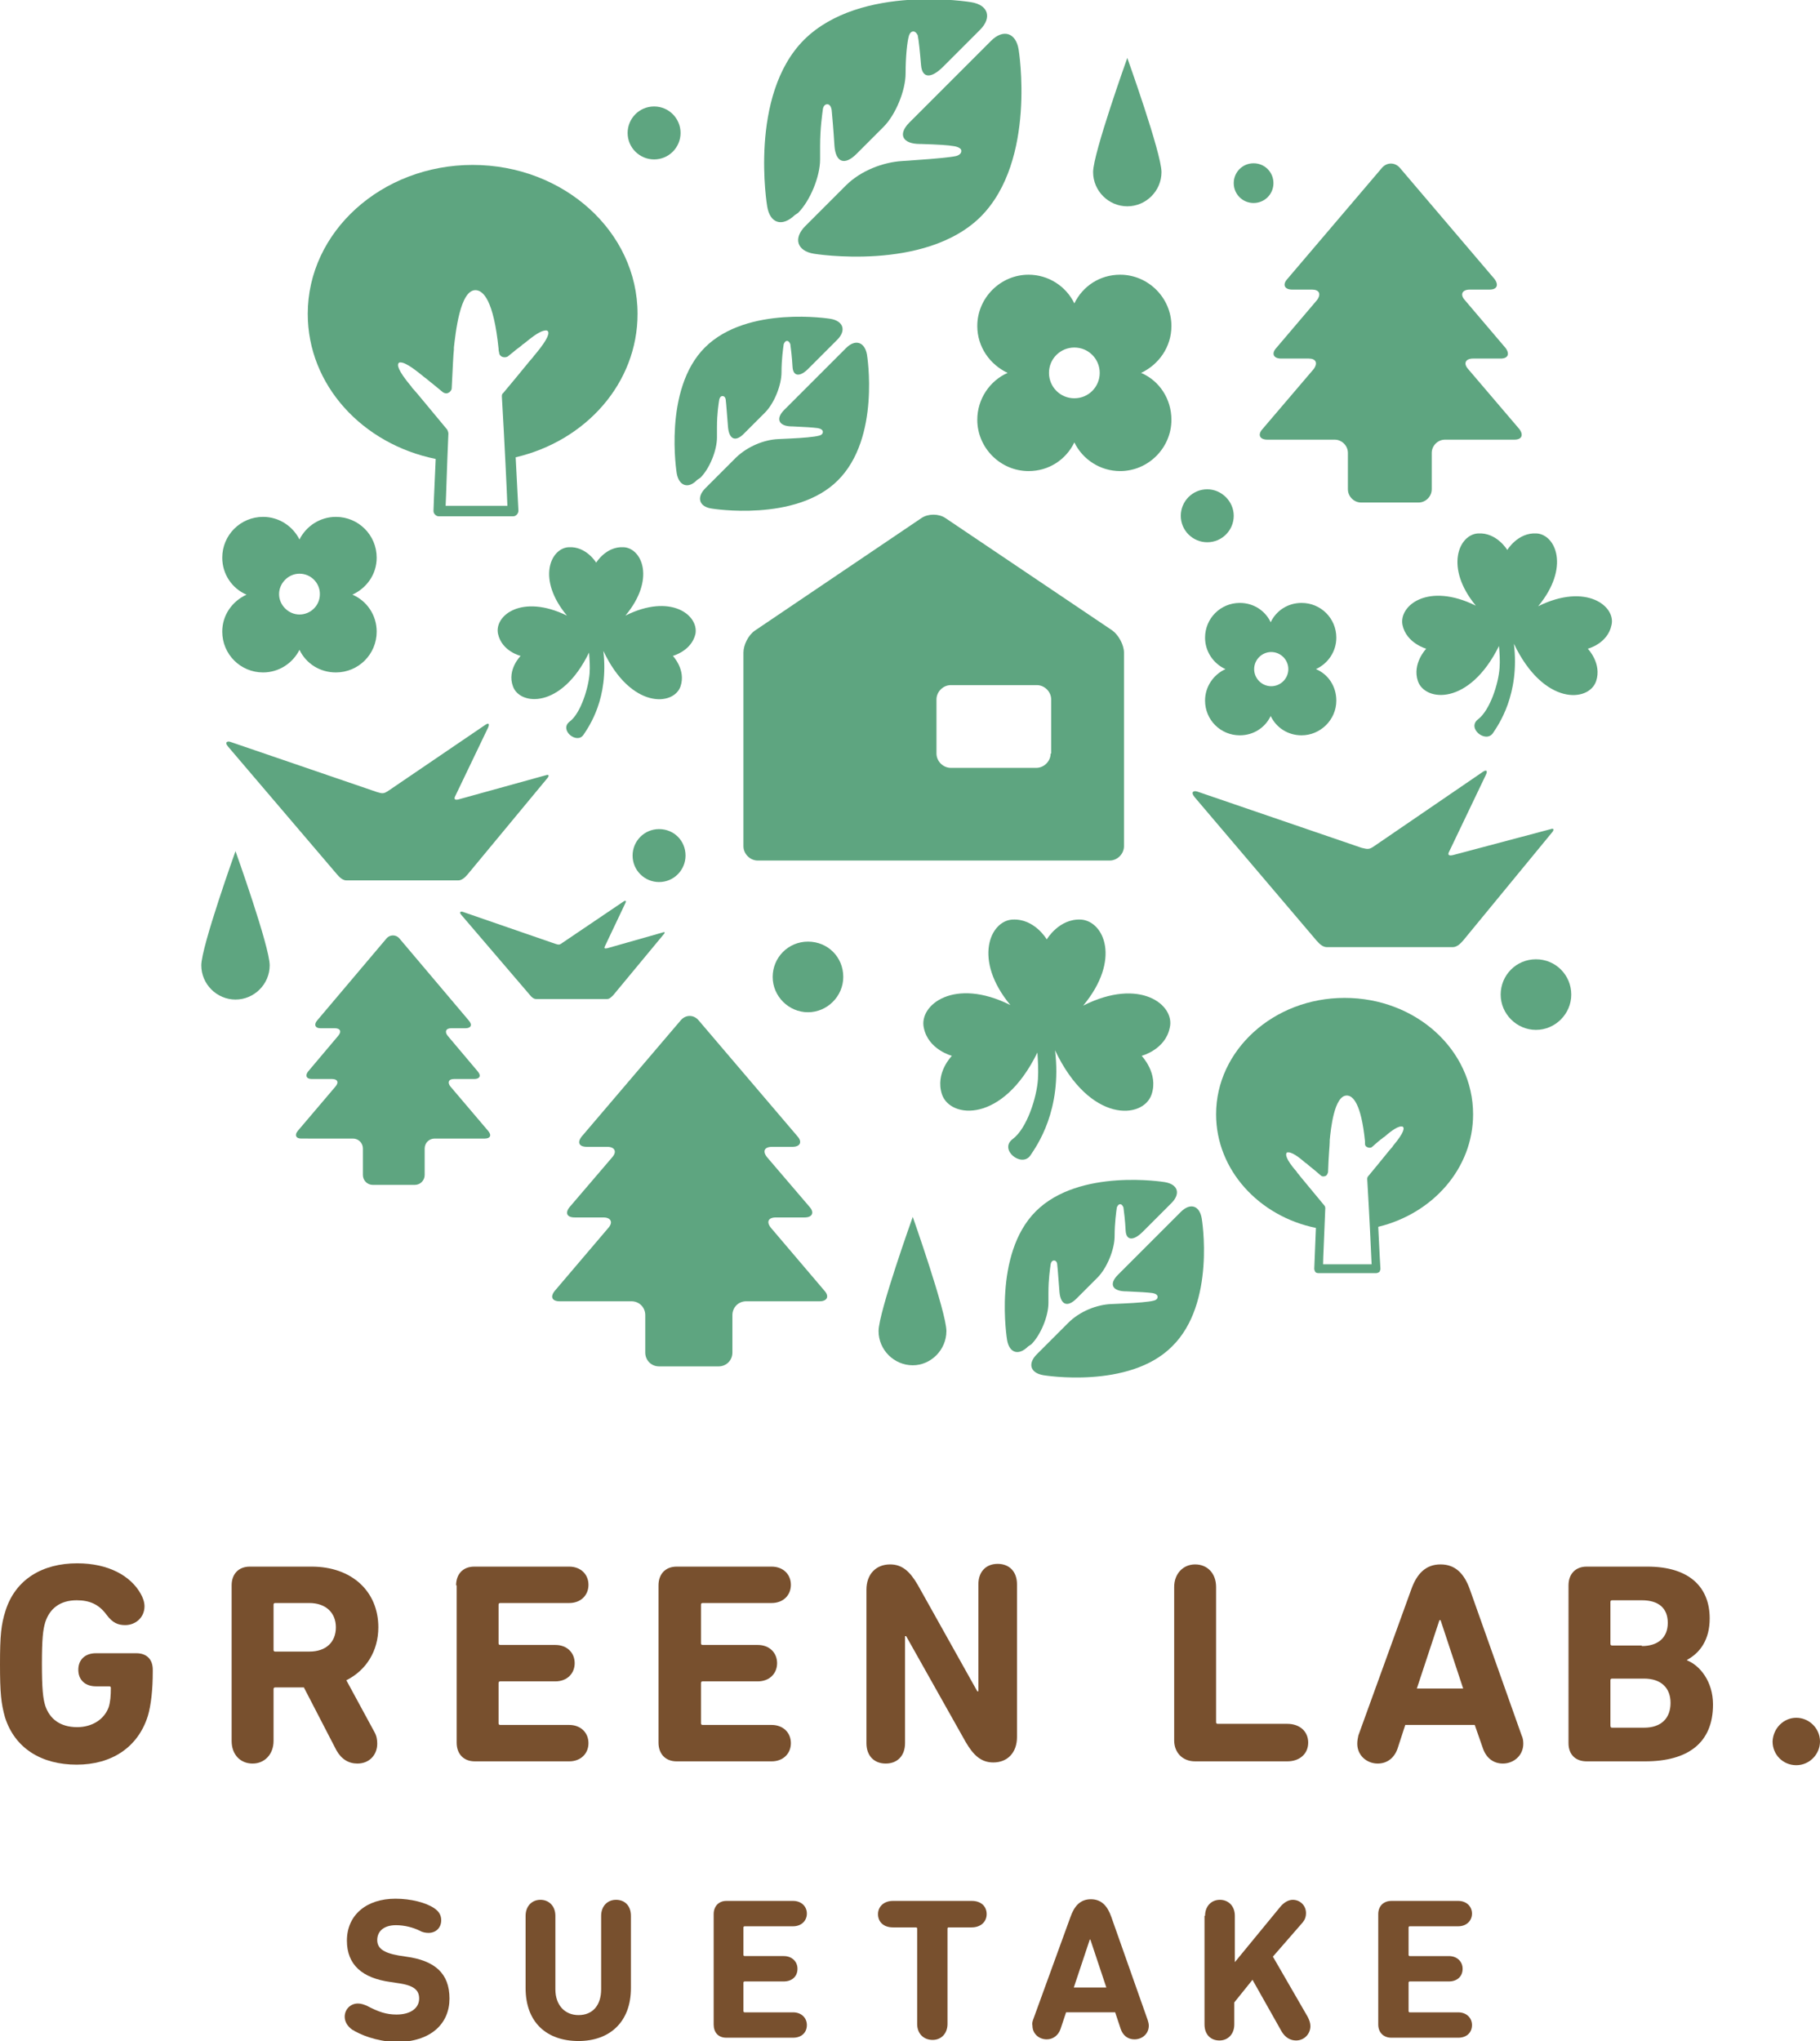 <?xml version="1.0" encoding="utf-8"?>
<!-- Generator: Adobe Illustrator 26.0.1, SVG Export Plug-In . SVG Version: 6.00 Build 0)  -->
<svg version="1.1" id="footer" xmlns="http://www.w3.org/2000/svg" xmlns:xlink="http://www.w3.org/1999/xlink" x="0px" y="0px"
	 width="330px" height="370px" viewBox="0 0 330 370" style="enable-background:new 0 0 330 370;" xml:space="preserve">
<style type="text/css">
	.st0{fill:#5EA580;}
	.st1{fill:#78502E;}
</style>
<g>
	<g>
		<g>
			<path class="st0" d="M184.7,9c-0.5-3.1-2.8-3.8-5-1.6l-14.8,14.8c-2.2,2.2-1.2,3.9,1.9,3.9h0.2c3.1,0.1,4.9,0.2,6,0.4
				c0,0,1.4,0.2,1.3,0.9c0,0.7-1,0.9-1,0.9c-0.9,0.2-3.9,0.5-7,0.7l-2.8,0.2c-3.3,0.2-7.4,1.7-10.1,4.4l-7.4,7.4
				c-2.2,2.2-1.5,4.5,1.6,5c0,0,20.1,3.3,30.2-6.7C188,29.1,184.7,9,184.7,9z"/>
		</g>
		<g>
			<path class="st0" d="M144.7,38.6c2.2-2.2,4-6.6,4-9.7v-2.4c0-3.4,0.4-5.8,0.5-6.7c0,0,0.1-0.9,0.8-0.9c0.7,0,0.8,1.1,0.8,1.1
				c0.1,1.1,0.3,3.2,0.5,6.4c0.2,3,1.8,3.7,4,1.5l4.9-4.9c2.2-2.2,4-6.6,4-9.7c0-3.1,0.3-5.8,0.6-6.8c0,0,0.2-0.8,0.8-0.8
				c0.5,0,0.8,0.7,0.8,0.7c0.2,1,0.4,3,0.6,5.4c0.2,2.4,1.8,2.5,4,0.3l6.7-6.7c2.2-2.2,1.5-4.5-1.6-5c0,0-20-3.4-30.3,6.8
				c-10.1,10.1-6.7,30.2-6.7,30.2c0.5,3.1,2.7,3.8,5,1.6L144.7,38.6z"/>
		</g>
	</g>
	<g>
		<g>
			<path class="st0" d="M217.9,220.9c-0.4-2.4-2.1-2.9-3.8-1.2l-11.4,11.4c-1.7,1.7-1,3,1.5,3h0.1c2.4,0.1,3.8,0.2,4.6,0.3
				c0,0,1,0.1,1,0.7c0,0.6-0.8,0.7-0.8,0.7c-0.7,0.2-3,0.4-5.4,0.5l-2.2,0.1c-2.6,0.1-5.7,1.3-7.8,3.4l-5.7,5.7
				c-1.7,1.7-1.2,3.4,1.2,3.8c0,0,15.5,2.6,23.3-5.2C220.5,236.3,217.9,220.9,217.9,220.9z"/>
		</g>
		<g>
			<path class="st0" d="M187,243.7c1.7-1.7,3.1-5.1,3.1-7.5v-1.8c0-2.6,0.3-4.4,0.4-5.2c0,0,0.1-0.7,0.6-0.7c0.6,0,0.6,0.8,0.6,0.8
				c0.1,0.8,0.2,2.5,0.4,4.9c0.2,2.3,1.4,2.9,3.1,1.2l3.8-3.8c1.7-1.7,3.1-5.1,3.1-7.5c0-2.4,0.3-4.5,0.4-5.2c0,0,0.2-0.6,0.6-0.6
				c0.4,0,0.6,0.6,0.6,0.6c0.1,0.7,0.3,2.3,0.4,4.2c0.1,1.8,1.4,1.9,3.1,0.2l5.2-5.2c1.7-1.7,1.2-3.4-1.2-3.8c0,0-15.5-2.6-23.4,5.3
				c-7.8,7.8-5.2,23.3-5.2,23.3c0.4,2.4,2.1,2.9,3.8,1.2L187,243.7z"/>
		</g>
	</g>
	<g>
		<g>
			<path class="st0" d="M157.2,64.3c-0.4-2.3-2.1-2.9-3.8-1.2l-11.2,11.2c-1.7,1.7-0.9,3,1.4,3h0.1c2.4,0.1,3.7,0.2,4.5,0.3
				c0,0,1,0.1,1,0.7c0,0.6-0.8,0.7-0.8,0.7c-0.7,0.2-2.9,0.4-5.2,0.5l-2.1,0.1c-2.5,0.1-5.5,1.3-7.6,3.3l-5.6,5.6
				c-1.7,1.7-1.1,3.4,1.2,3.7c0,0,15.2,2.5,22.8-5.1C159.7,79.4,157.2,64.3,157.2,64.3z"/>
		</g>
		<g>
			<path class="st0" d="M127,86.6c1.7-1.7,3-5,3-7.3v-1.8c0-2.6,0.3-4.3,0.4-5c0,0,0.1-0.7,0.6-0.7c0.6,0,0.6,0.8,0.6,0.8
				c0.1,0.8,0.2,2.4,0.4,4.8c0.2,2.3,1.4,2.8,3,1.1l3.7-3.7c1.7-1.7,3-5,3-7.3c0-2.3,0.3-4.4,0.4-5.1c0,0,0.2-0.6,0.6-0.6
				c0.4,0,0.6,0.6,0.6,0.6c0.1,0.7,0.3,2.3,0.4,4.1c0.1,1.8,1.4,1.9,3,0.2l5.1-5.1c1.7-1.7,1.1-3.4-1.2-3.8c0,0-15.1-2.5-22.8,5.2
				c-7.6,7.6-5.1,22.8-5.1,22.8c0.4,2.3,2.1,2.9,3.7,1.2L127,86.6z"/>
		</g>
	</g>
	<path class="st0" d="M152.9,177.1c0,3.5-2.9,6.4-6.4,6.4c-3.5,0-6.4-2.9-6.4-6.4c0-3.5,2.8-6.4,6.4-6.4
		C150.1,170.7,152.9,173.5,152.9,177.1z"/>
	<path class="st0" d="M284.9,180.3c0,3.5-2.9,6.4-6.4,6.4c-3.5,0-6.4-2.9-6.4-6.4c0-3.5,2.8-6.4,6.4-6.4
		C282.1,173.9,284.9,176.8,284.9,180.3z"/>
	<path class="st0" d="M124.3,155.1c0,2.6-2.1,4.8-4.8,4.8c-2.6,0-4.8-2.1-4.8-4.8c0-2.6,2.1-4.8,4.8-4.8
		C122.2,150.3,124.3,152.4,124.3,155.1z"/>
	<path class="st0" d="M223.7,93.5c0,2.6-2.1,4.8-4.8,4.8c-2.6,0-4.8-2.1-4.8-4.8c0-2.6,2.1-4.8,4.8-4.8
		C221.5,88.7,223.7,90.9,223.7,93.5z"/>
	<path class="st0" d="M123.4,24.1c0,2.6-2.1,4.8-4.8,4.8c-2.6,0-4.8-2.1-4.8-4.8c0-2.6,2.1-4.8,4.8-4.8
		C121.3,19.3,123.4,21.5,123.4,24.1z"/>
	<path class="st0" d="M230.9,33.2c0,2-1.6,3.6-3.6,3.6c-2,0-3.6-1.6-3.6-3.6c0-2,1.6-3.6,3.6-3.6C229.3,29.6,230.9,31.2,230.9,33.2z
		"/>
	<path class="st0" d="M171.4,93.9c-1.2-0.8-3.1-0.8-4.3,0l-30.2,20.4c-1.2,0.8-2.1,2.6-2.1,4v35.1c0,1.4,1.2,2.6,2.6,2.6h63.8
		c1.4,0,2.6-1.2,2.6-2.6v-35.1c0-1.4-1-3.2-2.1-4L171.4,93.9z M190.5,136.6c0,1.4-1.2,2.6-2.6,2.6h-15.5c-1.4,0-2.6-1.2-2.6-2.6
		v-9.8c0-1.4,1.2-2.6,2.6-2.6H188c1.4,0,2.6,1.2,2.6,2.6V136.6z"/>
	<path class="st0" d="M171.6,241.3c0,3.4-2.8,6.2-6.1,6.2c-3.4,0-6.2-2.8-6.2-6.2c0-3.4,6.2-20.7,6.2-20.7S171.6,237.9,171.6,241.3z
		"/>
	<path class="st0" d="M210.6,31.2c0,3.4-2.8,6.2-6.2,6.2c-3.4,0-6.2-2.8-6.2-6.2c0-3.4,6.2-20.7,6.2-20.7S210.6,27.8,210.6,31.2z"/>
	<path class="st0" d="M48.9,175c0,3.4-2.8,6.2-6.2,6.2c-3.4,0-6.2-2.8-6.2-6.2c0-3.4,6.2-20.7,6.2-20.7S48.9,171.6,48.9,175z"/>
	<path class="st0" d="M263.5,155c-0.8,0.2-1.1,0-0.7-0.7l6.6-13.8c0.4-0.8,0.1-1-0.5-0.6l-19.6,13.4c-1,0.7-1.2,0.7-2.4,0.4
		l-29.8-10.2c-0.6-0.2-1.3,0-0.5,1l22.1,26c0.6,0.7,1.2,1.2,1.9,1.2c0.5,0,22.3,0,22.8,0c0.7,0,1.3-0.5,1.9-1.2l16.2-19.7
		c0.3-0.4,0.2-0.7-0.3-0.5L263.5,155z"/>
	<path class="st0" d="M83.2,144.9c-0.7,0.2-1,0-0.6-0.7l5.9-12.3c0.3-0.7,0.1-0.9-0.5-0.5l-17.5,11.9c-0.9,0.6-1.1,0.6-2.1,0.3
		l-26.6-9.1c-0.5-0.2-1.2,0-0.4,0.9l19.7,23.1c0.5,0.6,1.1,1.1,1.7,1.1c0.4,0,19.9,0,20.3,0c0.6,0,1.2-0.5,1.7-1.1L99.3,141
		c0.3-0.4,0.2-0.6-0.2-0.5L83.2,144.9z"/>
	<path class="st0" d="M110.1,171.9c-0.5,0.1-0.6,0-0.4-0.4l3.7-7.8c0.2-0.4,0-0.5-0.3-0.3l-11.1,7.5c-0.5,0.4-0.7,0.4-1.3,0.2
		l-16.8-5.8c-0.3-0.1-0.7,0-0.3,0.5l12.5,14.6c0.3,0.4,0.7,0.7,1.1,0.7c0.3,0,12.6,0,12.9,0c0.4,0,0.7-0.3,1.1-0.7l9.2-11.1
		c0.2-0.2,0.1-0.4-0.1-0.3L110.1,171.9z"/>
	<path class="st0" d="M196.4,182.3c6.9-8.3,3.8-15.3-0.4-15.6c-4-0.2-6.2,3.6-6.2,3.6s-2.2-3.8-6.2-3.6c-4.1,0.2-7.2,7.3-0.4,15.5
		c-10.2-5.1-16.6,0-15.7,4.1c0.8,4,5.1,5.1,5.1,5.1s-3.1,3.1-1.8,7c1.5,4.4,11,5.3,17.3-7.6c0.1,1.5,0.2,3.2,0.1,4.8
		c-0.2,3.3-2,9-4.6,10.9c-2.5,1.9,1.6,5.2,3.2,3c1.2-1.8,5.8-8.2,4.5-19.1c6.3,13.3,16,12.5,17.5,8c1.3-3.8-1.8-7-1.8-7
		s4.3-1.1,5.1-5.1C213.1,182.2,206.7,177.1,196.4,182.3z"/>
	<path class="st0" d="M113.4,111.6c5.5-6.6,3-12.2-0.3-12.4c-3.2-0.2-5,2.8-5,2.8s-1.8-3-5-2.8c-3.3,0.2-5.8,5.8-0.3,12.4
		c-8.2-4-13.2,0-12.5,3.3c0.7,3.2,4.1,4,4.1,4s-2.5,2.5-1.4,5.5c1.2,3.5,8.8,4.2,13.8-6.1c0.1,1.2,0.2,2.6,0.1,3.8
		c-0.2,2.6-1.6,7.2-3.6,8.7c-2,1.5,1.3,4.2,2.5,2.4c1-1.5,4.6-6.6,3.6-15.2c5,10.6,12.8,10,14,6.4c1-3-1.4-5.5-1.4-5.5
		s3.4-0.9,4.1-4C126.7,111.5,121.6,107.5,113.4,111.6z"/>
	<path class="st0" d="M278.9,109.9c5.8-7,3.2-13-0.3-13.2c-3.4-0.2-5.3,3-5.3,3s-1.9-3.2-5.3-3c-3.5,0.2-6.1,6.2-0.4,13.1
		c-8.7-4.3-14,0-13.3,3.5c0.7,3.3,4.3,4.3,4.3,4.3s-2.6,2.7-1.5,5.9c1.3,3.7,9.3,4.5,14.7-6.4c0.1,1.2,0.2,2.7,0.1,4
		c-0.2,2.8-1.7,7.6-3.9,9.3c-2.1,1.6,1.4,4.4,2.7,2.5c1-1.5,4.9-7,3.8-16.2c5.4,11.3,13.6,10.6,14.9,6.8c1.1-3.2-1.5-5.9-1.5-5.9
		s3.6-0.9,4.3-4.3C293,109.9,287.6,105.6,278.9,109.9z"/>
	<path class="st0" d="M148.6,235.9c1.4,0,1.8-0.9,0.9-1.9l-9.7-11.4c-0.9-1.1-0.5-1.9,0.9-1.9h5.2c1.4,0,1.8-0.9,0.9-1.9l-7.7-9
		c-0.9-1.1-0.5-1.9,0.9-1.9h3.7c1.4,0,1.8-0.9,0.9-1.9l-17.9-21c-0.9-1.1-2.4-1.1-3.3,0l-17.9,21c-0.9,1.1-0.5,1.9,0.9,1.9h3.7
		c1.4,0,1.8,0.9,0.9,1.9l-7.7,9c-0.9,1.1-0.5,1.9,0.9,1.9h5.2c1.4,0,1.8,0.9,0.9,1.9l-9.7,11.4c-0.9,1.1-0.5,1.9,0.9,1.9h13
		c1.4,0,2.5,1.1,2.5,2.5v6.8c0,1.4,1.1,2.5,2.5,2.5h10.8c1.4,0,2.5-1.1,2.5-2.5v-6.8c0-1.4,1.1-2.5,2.5-2.5H148.6z"/>
	<path class="st0" d="M274.6,79.7c1.3,0,1.7-0.8,0.9-1.9l-9.3-10.9c-0.9-1-0.5-1.9,0.9-1.9h5c1.3,0,1.7-0.8,0.9-1.9l-7.4-8.7
		c-0.9-1-0.5-1.9,0.9-1.9h3.6c1.3,0,1.7-0.8,0.9-1.9l-17.2-20.2c-0.9-1-2.3-1-3.2,0l-17.2,20.2c-0.9,1-0.5,1.9,0.9,1.9h3.6
		c1.3,0,1.7,0.8,0.9,1.9l-7.4,8.7c-0.9,1-0.5,1.9,0.9,1.9h5c1.3,0,1.7,0.8,0.9,1.9l-9.3,10.9c-0.9,1-0.5,1.9,0.9,1.9H242
		c1.3,0,2.4,1.1,2.4,2.4v6.6c0,1.3,1.1,2.4,2.4,2.4h10.4c1.3,0,2.4-1.1,2.4-2.4v-6.6c0-1.3,1.1-2.4,2.4-2.4H274.6z"/>
	<path class="st0" d="M87.9,206.4c1,0,1.3-0.6,0.6-1.4l-6.8-8c-0.6-0.7-0.4-1.4,0.6-1.4H86c1,0,1.3-0.6,0.6-1.4l-5.4-6.4
		c-0.6-0.7-0.4-1.4,0.6-1.4h2.6c1,0,1.3-0.6,0.6-1.4l-12.6-14.9c-0.6-0.7-1.7-0.7-2.3,0l-12.6,14.9c-0.6,0.7-0.4,1.4,0.6,1.4h2.6
		c1,0,1.3,0.6,0.6,1.4l-5.4,6.4c-0.6,0.7-0.4,1.4,0.6,1.4h3.7c1,0,1.3,0.6,0.6,1.4l-6.8,8c-0.6,0.7-0.4,1.4,0.6,1.4H64
		c1,0,1.8,0.8,1.8,1.8v4.8c0,1,0.8,1.8,1.8,1.8h7.6c1,0,1.8-0.8,1.8-1.8v-4.8c0-1,0.8-1.8,1.8-1.8H87.9z"/>
	<path class="st0" d="M206.9,67.6c3.2-1.5,5.5-4.7,5.5-8.5c0-5.1-4.2-9.3-9.3-9.3c-3.7,0-6.8,2.1-8.3,5.2c-1.5-3.1-4.7-5.2-8.3-5.2
		c-5.1,0-9.3,4.2-9.3,9.3c0,3.8,2.3,7,5.5,8.5c-3.2,1.4-5.5,4.7-5.5,8.5c0,5.1,4.2,9.3,9.3,9.3c3.7,0,6.8-2.1,8.3-5.2
		c1.5,3.1,4.7,5.2,8.3,5.2c5.1,0,9.3-4.2,9.3-9.3C212.4,72.3,210.2,69,206.9,67.6z M194.8,72.2c-2.6,0-4.6-2.1-4.6-4.6
		c0-2.6,2.1-4.6,4.6-4.6c2.6,0,4.6,2.1,4.6,4.6C199.4,70.1,197.4,72.2,194.8,72.2z"/>
	<path class="st0" d="M238.6,121.3c2.2-1,3.7-3.2,3.7-5.7c0-3.5-2.8-6.3-6.3-6.3c-2.5,0-4.6,1.4-5.6,3.5c-1-2.1-3.1-3.5-5.6-3.5
		c-3.5,0-6.3,2.8-6.3,6.3c0,2.5,1.5,4.7,3.7,5.7c-2.2,1-3.7,3.2-3.7,5.7c0,3.5,2.8,6.3,6.3,6.3c2.5,0,4.6-1.4,5.6-3.5
		c1,2.1,3.1,3.5,5.6,3.5c3.4,0,6.3-2.8,6.3-6.3C242.3,124.4,240.8,122.2,238.6,121.3z M230.5,124.4c-1.7,0-3.1-1.4-3.1-3.1
		c0-1.7,1.4-3.1,3.1-3.1c1.7,0,3.1,1.4,3.1,3.1C233.6,123,232.2,124.4,230.5,124.4z"/>
	<path class="st0" d="M63.9,107.8c2.6-1.2,4.4-3.7,4.4-6.7c0-4.1-3.3-7.4-7.4-7.4c-2.9,0-5.4,1.7-6.6,4.1c-1.2-2.4-3.7-4.1-6.6-4.1
		c-4.1,0-7.4,3.3-7.4,7.4c0,3,1.8,5.6,4.4,6.7c-2.6,1.2-4.4,3.7-4.4,6.7c0,4.1,3.3,7.4,7.4,7.4c2.9,0,5.4-1.7,6.6-4.1
		c1.2,2.5,3.7,4.1,6.6,4.1c4.1,0,7.4-3.3,7.4-7.4C68.3,111.5,66.5,108.9,63.9,107.8z M54.3,111.4c-2,0-3.7-1.7-3.7-3.7
		c0-2,1.7-3.7,3.7-3.7c2,0,3.7,1.6,3.7,3.7C58,109.8,56.3,111.4,54.3,111.4z"/>
	<path class="st0" d="M115.6,56.9c0-14.9-13.4-27-29.9-27c-16.5,0-29.9,12.1-29.9,27c0,12.9,9.9,23.6,23.2,26.3
		c-0.3,6.3-0.4,9.4-0.4,9.4c0,0.3,0.1,0.5,0.3,0.7c0.2,0.2,0.4,0.3,0.7,0.3H93c0.3,0,0.5-0.1,0.7-0.3c0.2-0.2,0.3-0.5,0.3-0.7
		c0,0-0.2-4-0.5-9.7C106.3,79.9,115.6,69.4,115.6,56.9z M80.8,91.7c0.1-1.8,0.2-6.2,0.5-13.1c0-0.2-0.1-0.5-0.2-0.7
		c-3.6-4.3-5.7-6.9-6.1-7.3c-0.1-0.1-0.3-0.3-0.4-0.5c-2.6-3.1-2.6-4-2.3-4.3c0.1-0.1,0.1-0.1,0.3-0.1c1.1,0,3.1,1.7,4,2.4
		c0.2,0.2,0.4,0.3,0.5,0.4c0.2,0.1,0.7,0.6,1.5,1.2l1.7,1.4c0.3,0.2,0.7,0.3,1,0.1c0.3-0.1,0.6-0.5,0.6-0.8c0.2-3.9,0.3-6.3,0.4-7
		l0-0.4c0.3-2.6,1.1-10.4,3.9-10.4c1.4,0,3.3,1.8,4.2,10.6c0,0.1,0,0.4,0.1,0.7c0,0.4,0.3,0.7,0.6,0.8c0.3,0.1,0.7,0.1,1-0.1
		c1.2-1,2.1-1.7,2.4-1.9c0.1-0.1,0.3-0.3,0.5-0.4c0.9-0.7,2.8-2.4,4-2.4c0.2,0,0.3,0.1,0.3,0.1c0.3,0.3,0.3,1.2-2.3,4.3
		c-0.2,0.2-0.3,0.4-0.4,0.5c-0.4,0.4-2.2,2.7-5.4,6.5C91,71.4,91,71.7,91,71.9c0.5,8.6,0.9,17,1,19.8H80.8z"/>
	<path class="st0" d="M267.1,202c0-11.7-10.4-21.1-23.3-21.1c-12.9,0-23.3,9.5-23.3,21.1c0,10.1,7.8,18.5,18.1,20.6
		c-0.2,4.9-0.3,7.3-0.3,7.4c0,0.2,0.1,0.4,0.2,0.6c0.1,0.1,0.3,0.2,0.6,0.2h10.4c0.2,0,0.4-0.1,0.6-0.2c0.1-0.2,0.2-0.4,0.2-0.6
		c0,0-0.2-3.2-0.4-7.6C259.8,220,267.1,211.8,267.1,202z M239.9,229.3c0-1.4,0.2-4.8,0.4-10.3c0-0.2-0.1-0.4-0.2-0.5
		c-2.8-3.4-4.5-5.4-4.7-5.7c-0.1-0.1-0.2-0.2-0.3-0.4c-2.1-2.4-2-3.2-1.8-3.4c0-0.1,0.1-0.1,0.3-0.1c0.9,0,2.4,1.3,3.1,1.9
		c0.2,0.1,0.3,0.2,0.4,0.3c0.1,0.1,0.6,0.5,1.1,0.9l1.3,1.1c0.2,0.2,0.5,0.2,0.8,0.1c0.3-0.1,0.4-0.4,0.5-0.7
		c0.1-3.1,0.3-4.9,0.3-5.5l0-0.3c0.2-2,0.8-8.1,3.1-8.1c1.1,0,2.6,1.4,3.3,8.3c0,0.1,0,0.3,0,0.5c0,0.3,0.2,0.5,0.5,0.6
		c0.3,0.1,0.6,0.1,0.8-0.1c0.9-0.8,1.6-1.4,1.8-1.5c0.1-0.1,0.2-0.2,0.4-0.3c0.7-0.6,2.2-1.9,3.1-1.9c0.1,0,0.2,0,0.3,0.1
		c0.2,0.2,0.3,0.9-1.8,3.4c-0.1,0.2-0.2,0.3-0.3,0.4c-0.3,0.3-1.7,2.1-4.2,5.1c-0.1,0.1-0.2,0.3-0.2,0.5c0.4,6.7,0.7,13.3,0.8,15.5
		H239.9z"/>
	<g>
		<path class="st1" d="M0,301.7c0-5.2,0.2-7.2,1-9.7c1.8-5.7,6.7-8.6,13-8.6c5.7,0,9.7,2.3,11.5,5.5c0.4,0.7,0.7,1.5,0.7,2.3
			c0,2-1.6,3.4-3.5,3.4c-1.3,0-2.3-0.4-3.4-1.9c-1.4-1.9-3.1-2.6-5.4-2.6c-3,0-4.9,1.5-5.7,4c-0.4,1.3-0.6,3-0.6,7.5
			c0,4.6,0.2,6.3,0.6,7.6c0.8,2.4,2.7,3.9,5.8,3.9c2.7,0,4.9-1.4,5.7-3.6c0.3-0.9,0.4-2.1,0.4-3.5c0-0.2-0.1-0.3-0.3-0.3h-2.4
			c-2,0-3.2-1.2-3.2-3s1.2-3,3.2-3h7.3c1.9,0,3,1.1,3,3v0.4c0,3.1-0.3,6-0.9,8c-1.8,5.7-6.6,8.8-12.9,8.8s-11.2-2.9-13-8.6
			C0.2,308.8,0,306.9,0,301.7z"/>
		<path class="st1" d="M61,317.3l-5.9-11.4h-5.2c-0.2,0-0.3,0.1-0.3,0.3v9.4c0,2.4-1.6,4.1-3.8,4.1c-2.2,0-3.8-1.6-3.8-4.1v-28.2
			c0-2,1.2-3.4,3.3-3.4h11.2c7.3,0,12.1,4.5,12.1,11c0,4.3-2.2,7.8-5.8,9.6l5.1,9.4c0.4,0.7,0.5,1.4,0.5,2.1c0,2-1.4,3.6-3.6,3.6
			C63.2,319.7,61.9,318.9,61,317.3z M60.9,295c0-2.7-1.9-4.4-4.8-4.4h-6.2c-0.2,0-0.3,0.1-0.3,0.3v8.2c0,0.2,0.1,0.3,0.3,0.3h6.2
			C59.1,299.4,60.9,297.7,60.9,295z"/>
		<path class="st1" d="M82.7,287.4c0-2,1.2-3.4,3.3-3.4h17.2c2.1,0,3.5,1.4,3.5,3.3c0,1.9-1.4,3.3-3.5,3.3H90.7
			c-0.2,0-0.3,0.1-0.3,0.3v7c0,0.2,0.1,0.3,0.3,0.3h10c2.1,0,3.5,1.4,3.5,3.3s-1.4,3.3-3.5,3.3h-10c-0.2,0-0.3,0.1-0.3,0.3v7.3
			c0,0.2,0.1,0.3,0.3,0.3h12.5c2.1,0,3.5,1.4,3.5,3.3c0,1.9-1.4,3.3-3.5,3.3H86.1c-2.1,0-3.3-1.4-3.3-3.4V287.4z"/>
		<path class="st1" d="M119.4,287.4c0-2,1.2-3.4,3.3-3.4h17.2c2.1,0,3.5,1.4,3.5,3.3c0,1.9-1.4,3.3-3.5,3.3h-12.5
			c-0.2,0-0.3,0.1-0.3,0.3v7c0,0.2,0.1,0.3,0.3,0.3h10c2.1,0,3.5,1.4,3.5,3.3s-1.4,3.3-3.5,3.3h-10c-0.2,0-0.3,0.1-0.3,0.3v7.3
			c0,0.2,0.1,0.3,0.3,0.3h12.5c2.1,0,3.5,1.4,3.5,3.3c0,1.9-1.4,3.3-3.5,3.3h-17.2c-2.1,0-3.3-1.4-3.3-3.4V287.4z"/>
		<path class="st1" d="M157.1,288.2c0-2.8,1.7-4.6,4.3-4.6c2.2,0,3.6,1.3,5,3.7l10.8,19.3h0.2v-19.4c0-2.3,1.4-3.7,3.5-3.7
			c2.1,0,3.5,1.4,3.5,3.7v27.7c0,2.8-1.7,4.6-4.3,4.6c-2.2,0-3.6-1.3-5-3.7l-10.8-19.2h-0.2V316c0,2.3-1.4,3.7-3.5,3.7
			s-3.5-1.4-3.5-3.7V288.2z"/>
		<path class="st1" d="M212.9,287.7c0-2.4,1.6-4.1,3.8-4.1c2.2,0,3.8,1.6,3.8,4.1v24.5c0,0.2,0.1,0.3,0.3,0.3h12.6
			c2.3,0,3.8,1.4,3.8,3.4c0,2-1.5,3.4-3.8,3.4h-16.7c-2.3,0-3.8-1.6-3.8-3.8V287.7z"/>
		<path class="st1" d="M246.3,314.6l9.6-26.5c1-2.8,2.6-4.5,5.3-4.5c2.7,0,4.3,1.7,5.3,4.5l9.4,26.5c0.2,0.4,0.3,0.9,0.3,1.5
			c0,2.2-1.8,3.6-3.7,3.6c-1.7,0-3-1-3.6-2.7l-1.5-4.3h-12.6l-1.4,4.3c-0.6,1.7-1.9,2.7-3.6,2.7c-1.9,0-3.7-1.4-3.7-3.6
			C246.1,315.6,246.2,315,246.3,314.6z M265.3,306.1l-4.1-12.4h-0.2l-4.1,12.4H265.3z"/>
		<path class="st1" d="M284.4,287.4c0-2,1.2-3.4,3.3-3.4h11c7.7,0,11.3,3.8,11.3,9.4c0,3.8-1.7,6.2-4.1,7.5v0.1
			c2.3,0.9,4.7,3.8,4.7,8c0,7-4.6,10.3-12.3,10.3h-10.6c-2.1,0-3.3-1.3-3.3-3.3V287.4z M297.7,298.4c2.9,0,4.7-1.5,4.7-4.2
			s-1.7-4.1-4.7-4.1h-5.4c-0.2,0-0.3,0.1-0.3,0.3v7.6c0,0.2,0.1,0.3,0.3,0.3H297.7z M292.3,313.2h5.8c3.1,0,4.8-1.7,4.8-4.5
			c0-2.7-1.7-4.4-4.8-4.4h-5.8c-0.2,0-0.3,0.1-0.3,0.3v8.2C292,313.1,292.1,313.2,292.3,313.2z"/>
		<path class="st1" d="M325.7,311.4c2.3,0,4.3,1.9,4.3,4.3c0,2.3-1.9,4.3-4.3,4.3s-4.3-1.9-4.3-4.3
			C321.5,313.3,323.4,311.4,325.7,311.4z"/>
	</g>
	<g>
		<path class="st1" d="M63.8,367.9c-0.8-0.6-1.3-1.4-1.3-2.3c0-1.3,1-2.4,2.4-2.4c0.6,0,1.1,0.2,1.6,0.4c2.1,1.1,3.5,1.6,5.4,1.6
			c2.6,0,4.1-1.2,4.1-2.9c0-1.5-0.9-2.4-3.9-2.8l-1.3-0.2c-5.1-0.7-7.9-3.1-7.9-7.5c0-4.6,3.5-7.6,8.8-7.6c2.8,0,5.5,0.7,7,1.7
			c0.9,0.6,1.3,1.3,1.3,2.2c0,1.4-1,2.3-2.3,2.3c-0.5,0-1.1-0.1-1.6-0.4c-1.2-0.6-2.8-1-4.3-1c-2.2,0-3.4,1.1-3.4,2.7
			c0,1.4,1,2.3,3.9,2.8l1.3,0.2c5.2,0.7,7.9,3,7.9,7.6c0,4.5-3.3,7.9-9.8,7.9C68.1,370,65.4,368.9,63.8,367.9z"/>
		<path class="st1" d="M95.3,360.4v-13.1c0-1.7,1.1-2.9,2.7-2.9c1.5,0,2.7,1.1,2.7,2.9v13.3c0,3,1.8,4.7,4.2,4.7
			c2.5,0,4.1-1.7,4.1-4.7v-13.3c0-1.7,1.1-2.9,2.7-2.9c1.6,0,2.7,1.1,2.7,2.9v13.1c0,6.2-3.9,9.6-9.5,9.6
			C99.1,370,95.3,366.6,95.3,360.4z"/>
		<path class="st1" d="M129.4,347c0-1.4,0.9-2.4,2.3-2.4h12.1c1.5,0,2.5,1,2.5,2.3c0,1.3-1,2.3-2.5,2.3H135c-0.1,0-0.2,0.1-0.2,0.2
			v5c0,0.1,0.1,0.2,0.2,0.2h7.1c1.5,0,2.5,1,2.5,2.3c0,1.4-1,2.3-2.5,2.3H135c-0.1,0-0.2,0.1-0.2,0.2v5.2c0,0.1,0.1,0.2,0.2,0.2h8.8
			c1.5,0,2.5,1,2.5,2.3c0,1.4-1,2.3-2.5,2.3h-12.1c-1.5,0-2.3-1-2.3-2.4V347z"/>
		<path class="st1" d="M166.3,366.9v-17.3c0-0.1-0.1-0.2-0.2-0.2h-4.2c-1.7,0-2.7-1-2.7-2.4c0-1.4,1.1-2.4,2.7-2.4h14.3
			c1.7,0,2.7,1,2.7,2.4c0,1.4-1.1,2.4-2.7,2.4h-4.2c-0.1,0-0.2,0.1-0.2,0.2v17.3c0,1.7-1.1,2.9-2.7,2.9
			C167.5,369.8,166.3,368.7,166.3,366.9z"/>
		<path class="st1" d="M187.3,366.2l6.8-18.7c0.7-2,1.8-3.2,3.7-3.2c1.9,0,3,1.2,3.7,3.2l6.6,18.7c0.1,0.3,0.2,0.7,0.2,1
			c0,1.5-1.2,2.5-2.6,2.5c-1.2,0-2.1-0.7-2.5-1.9l-1-3h-8.9l-1,3c-0.4,1.2-1.4,1.9-2.5,1.9c-1.4,0-2.6-1-2.6-2.5
			C187.1,366.9,187.2,366.5,187.3,366.2z M200.6,360.3l-2.9-8.7h-0.1l-2.9,8.7H200.6z"/>
		<path class="st1" d="M218.5,347.3c0-1.7,1.1-2.9,2.7-2.9c1.5,0,2.7,1.1,2.7,2.9v8.4l8.3-10.1c0.6-0.7,1.4-1.2,2.2-1.2
			c1.3,0,2.4,1,2.4,2.4c0,0.7-0.2,1.2-0.6,1.7l-5.4,6.2l6.3,10.9c0.3,0.6,0.5,1.1,0.5,1.7c0,1.4-1.1,2.6-2.6,2.6
			c-1.1,0-2-0.6-2.6-1.6l-5.3-9.4l-3.3,4.1v4c0,1.7-1.1,2.9-2.7,2.9c-1.6,0-2.7-1.1-2.7-2.9V347.3z"/>
		<path class="st1" d="M249.9,347c0-1.4,0.9-2.4,2.4-2.4h12.1c1.5,0,2.5,1,2.5,2.3c0,1.3-1,2.3-2.5,2.3h-8.8c-0.1,0-0.2,0.1-0.2,0.2
			v5c0,0.1,0.1,0.2,0.2,0.2h7.1c1.5,0,2.5,1,2.5,2.3c0,1.4-1,2.3-2.5,2.3h-7.1c-0.1,0-0.2,0.1-0.2,0.2v5.2c0,0.1,0.1,0.2,0.2,0.2
			h8.8c1.5,0,2.5,1,2.5,2.3c0,1.4-1,2.3-2.5,2.3h-12.1c-1.5,0-2.4-1-2.4-2.4V347z"/>
	</g>
</g>
</svg>
